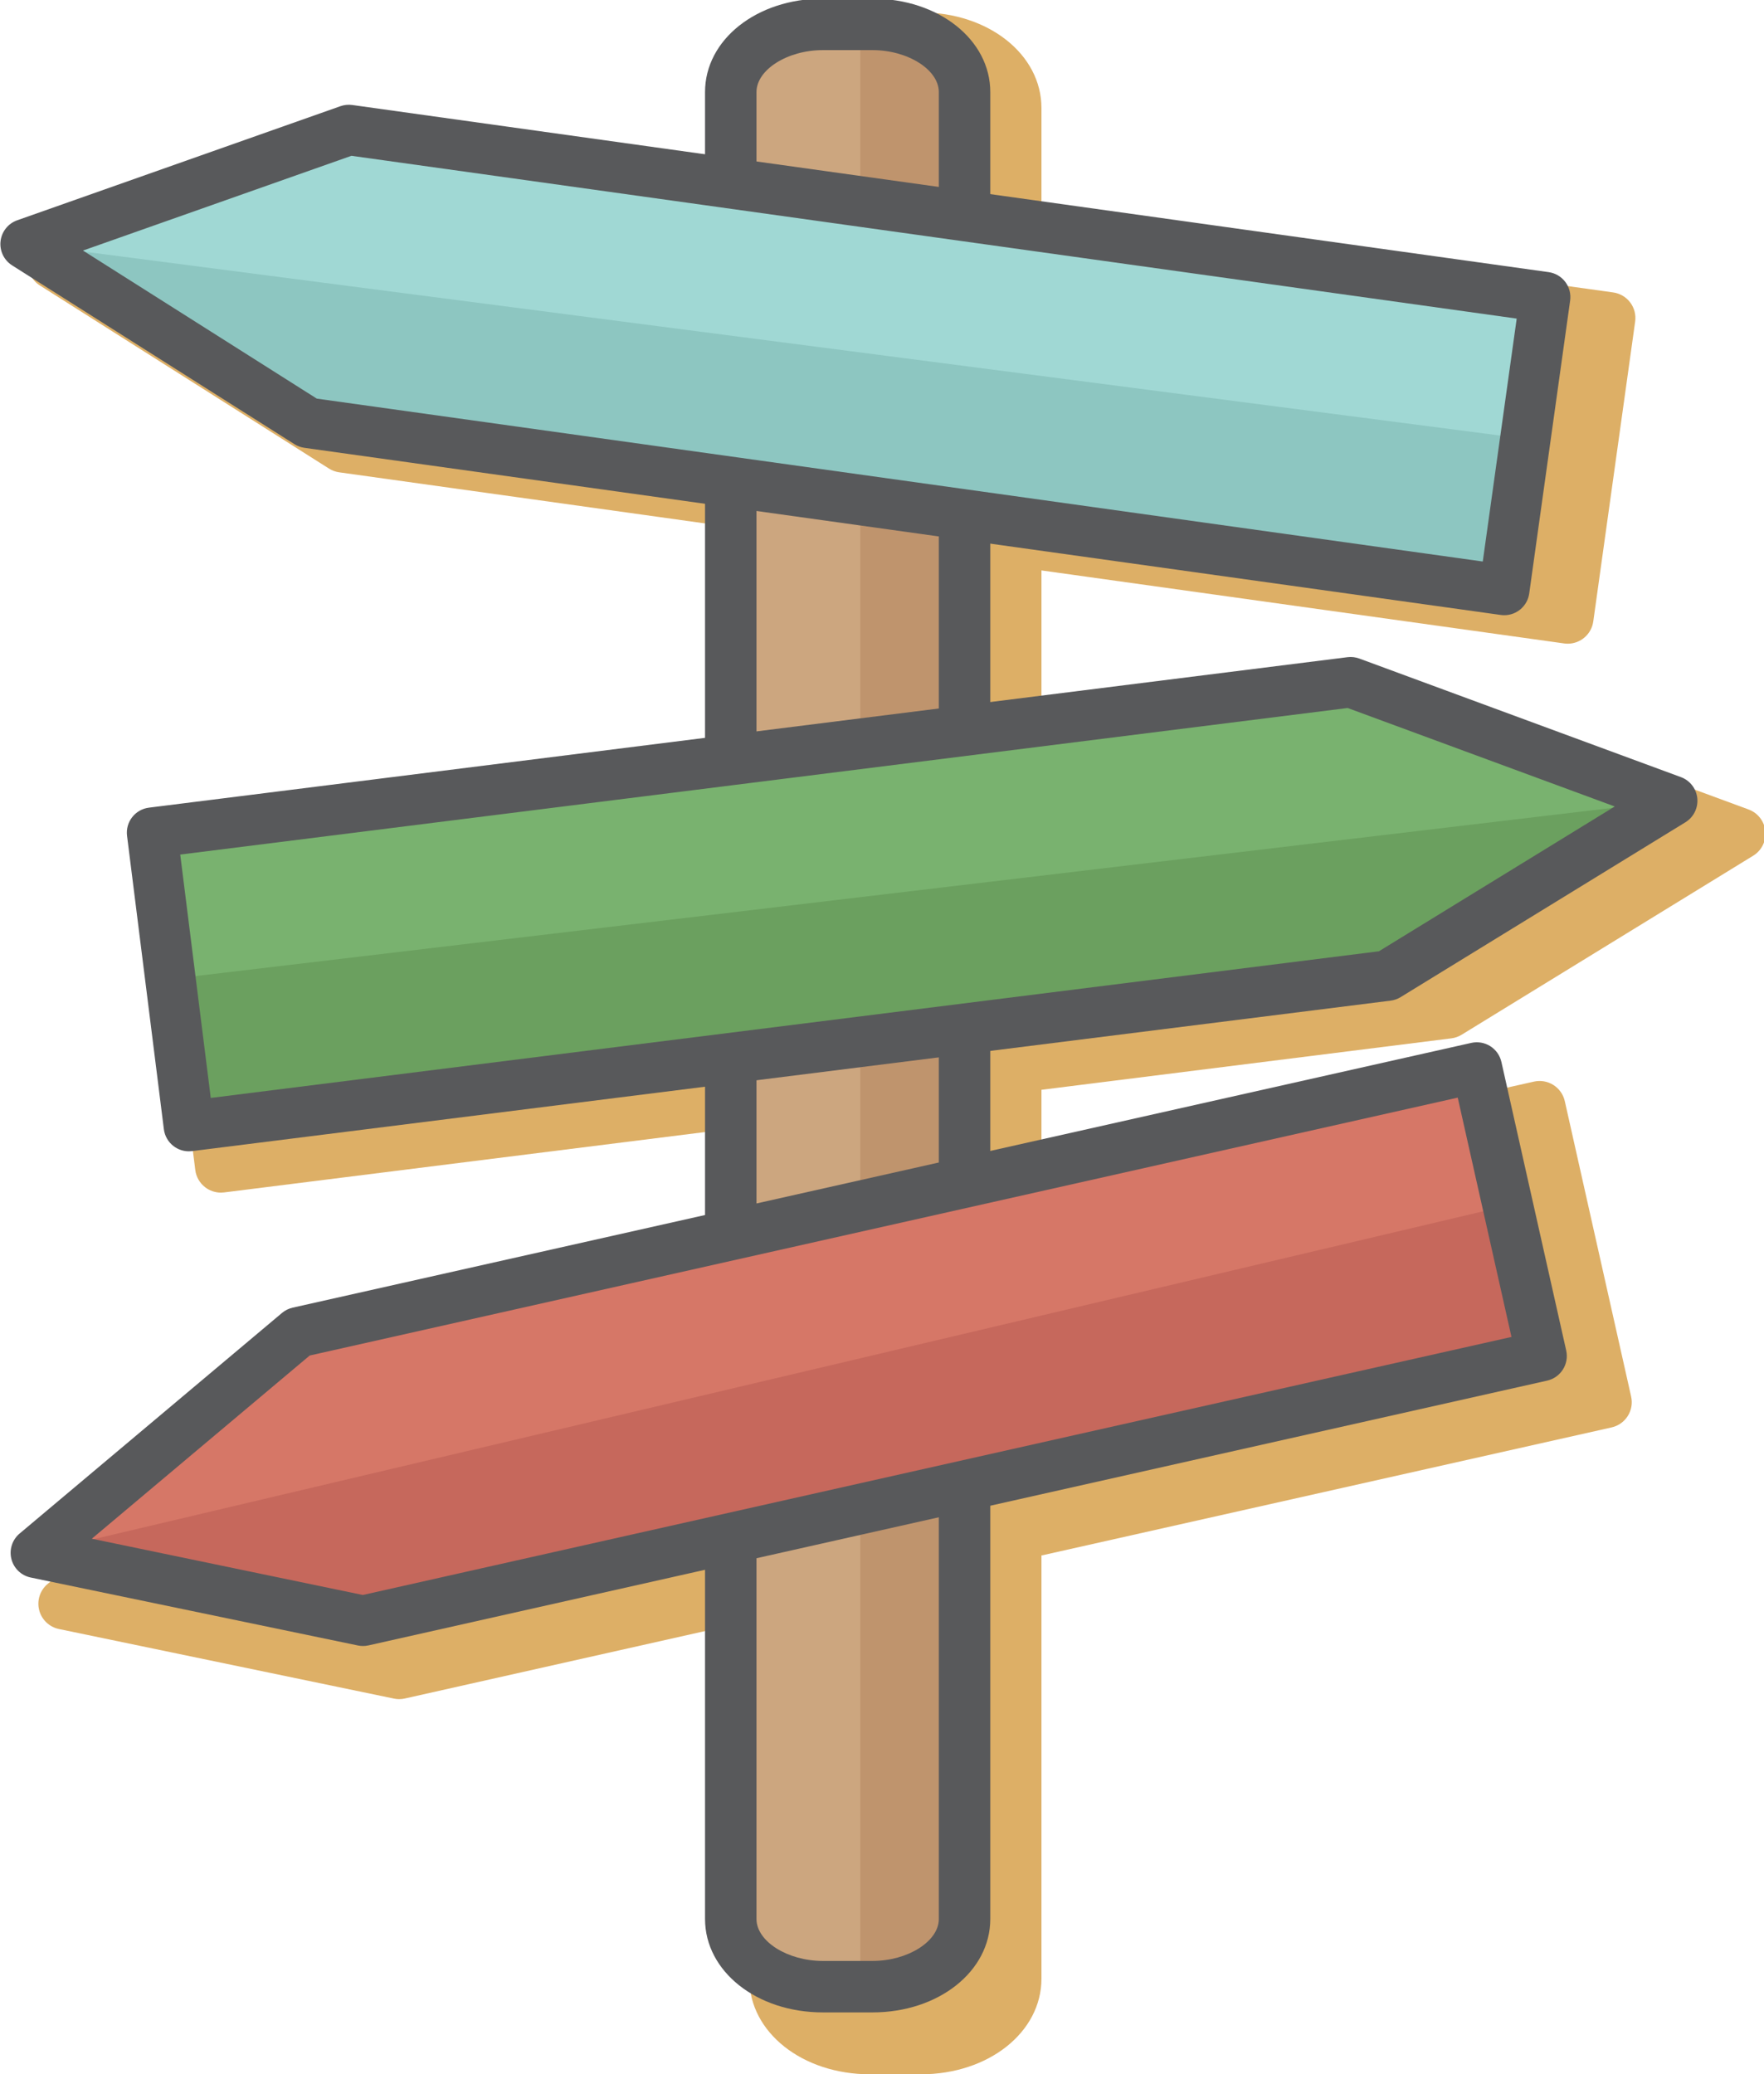 <?xml version="1.0" encoding="UTF-8" standalone="no"?>
<!-- Created with Inkscape (http://www.inkscape.org/) -->

<svg
   xmlns:dc="http://purl.org/dc/elements/1.1/"
   xmlns:cc="http://creativecommons.org/ns#"
   xmlns:rdf="http://www.w3.org/1999/02/22-rdf-syntax-ns#"
   xmlns:svg="http://www.w3.org/2000/svg"
   xmlns="http://www.w3.org/2000/svg"
   xmlns:sodipodi="http://sodipodi.sourceforge.net/DTD/sodipodi-0.dtd"
   xmlns:inkscape="http://www.inkscape.org/namespaces/inkscape"
   width="134.279mm"
   height="157.884mm"
   viewBox="0 0 134.279 157.884"
   version="1.1"
   id="svg8"
   inkscape:version="0.92.4 (5da689c313, 2019-01-14)"
   sodipodi:docname="alternativni-strava.svg">
  <defs
     id="defs2">
    <clipPath
       id="clipPath833"
       clipPathUnits="userSpaceOnUse">
      <path
         inkscape:connector-curvature="0"
         id="path831"
         d="M 0,480 H 640 V 0 H 0 Z" />
    </clipPath>
  </defs>
  <sodipodi:namedview
     id="base"
     pagecolor="#ffffff"
     bordercolor="#666666"
     borderopacity="1.0"
     inkscape:pageopacity="0.0"
     inkscape:pageshadow="2"
     inkscape:zoom="0.7"
     inkscape:cx="88.379807"
     inkscape:cy="342.85148"
     inkscape:document-units="mm"
     inkscape:current-layer="g823"
     showgrid="false"
     fit-margin-top="0"
     fit-margin-left="0"
     fit-margin-right="0"
     fit-margin-bottom="0"
     inkscape:window-width="1920"
     inkscape:window-height="1057"
     inkscape:window-x="-8"
     inkscape:window-y="-8"
     inkscape:window-maximized="1" />
  <g
     inkscape:label="Layer 1"
     inkscape:groupmode="layer"
     id="layer1"
     transform="translate(-18.477,-74.715)">
    <g
       transform="matrix(0.353,0,0,-0.353,-28.222,238.036)"
       inkscape:label="atac-alternat-strava"
       id="g823">
      <g
         id="g827">
        <g
           clip-path="url(#clipPath833)"
           id="g829">
          <g
             transform="translate(512.981,283.449)"
             id="g835">
            <path
               inkscape:connector-curvature="0"
               id="path837"
               style="fill:#ddaf66;fill-opacity:1;fill-rule:nonzero;stroke:none"
               d="m 0,0 c -0.21,2.123 -1.614,3.938 -3.615,4.676 l -71.006,26.178 c -0.835,0.309 -1.737,0.413 -2.618,0.3 l -78.867,-9.9 v 34.969 l 112.71,-15.744 c 0.26,-0.037 0.521,-0.055 0.776,-0.055 2.734,0 5.119,2.014 5.509,4.798 l 9.031,64.658 c 0.206,1.463 -0.181,2.946 -1.069,4.125 -0.89,1.178 -2.212,1.955 -3.673,2.159 l -123.284,17.221 v 22.536 c 0,11.563 -11.425,20.621 -26.008,20.621 h -10.972 c -14.583,0 -26.007,-9.058 -26.007,-20.621 v -13.737 l -77.881,10.878 c -0.884,0.124 -1.784,0.033 -2.623,-0.263 l -71.363,-25.188 c -2.012,-0.71 -3.439,-2.506 -3.68,-4.624 -0.24,-2.119 0.753,-4.188 2.555,-5.329 l 62.332,-39.47 c 0.67,-0.425 1.422,-0.701 2.207,-0.811 l 88.453,-12.356 V 13.348 L -341.876,-2.064 c -3.051,-0.383 -5.215,-3.166 -4.831,-6.217 l 8.13,-64.778 c 0.183,-1.466 0.943,-2.797 2.108,-3.704 0.982,-0.762 2.186,-1.171 3.416,-1.171 0.231,0 0.463,0.014 0.694,0.043 l 113.266,14.219 v -28.326 l -91.044,-20.45 c -0.868,-0.196 -1.679,-0.597 -2.361,-1.171 l -57.929,-48.696 c -1.634,-1.372 -2.339,-3.557 -1.818,-5.625 0.523,-2.066 2.18,-3.656 4.267,-4.088 l 72.239,-15.001 c 0.372,-0.078 0.752,-0.117 1.131,-0.117 0.408,0 0.818,0.046 1.218,0.135 l 74.297,16.689 v -77.096 c 0,-11.562 11.424,-20.62 26.007,-20.62 h 10.972 c 14.583,0 26.008,9.058 26.008,20.62 v 91.243 l 122.948,27.616 c 3,0.674 4.886,3.652 4.212,6.652 l -14.307,63.698 c -0.324,1.441 -1.208,2.695 -2.454,3.484 -1.247,0.789 -2.758,1.051 -4.198,0.729 l -106.201,-23.855 v 22.085 l 88.383,11.094 c 0.788,0.1 1.544,0.364 2.221,0.779 L -2.629,-5.292 C -0.811,-4.178 0.209,-2.121 0,0" />
          </g>
          <g
             transform="translate(340.289,48.897)"
             id="g839">
            <path
               inkscape:connector-curvature="0"
               id="path841"
               style="fill:#cca67f;fill-opacity:1;fill-rule:nonzero;stroke:none"
               d="m 0,0 c 0,-8.059 -8.886,-14.592 -19.848,-14.592 h -10.716 c -10.963,0 -19.85,6.533 -19.85,14.592 v 393.921 c 0,8.058 8.887,14.591 19.85,14.591 h 10.716 C -8.886,408.512 0,401.979 0,393.921 Z" />
          </g>
          <g
             transform="translate(317.806,457.409)"
             id="g843">
            <path
               inkscape:connector-curvature="0"
               id="path845"
               style="fill:#bf946d;fill-opacity:1;fill-rule:nonzero;stroke:none"
               d="m 0,0 c 12.417,0 22.483,-6.533 22.483,-14.591 v -393.921 c 0,-8.059 -10.066,-14.592 -22.483,-14.592" />
          </g>
          <g
             transform="translate(309.725,451.86)"
             id="g847">
            <path
               inkscape:connector-curvature="0"
               id="path849"
               style="fill:#58595b;fill-opacity:1;fill-rule:nonzero;stroke:none"
               d="m 0,0 c -7.618,0 -14.302,-4.226 -14.302,-9.043 v -393.921 c 0,-4.817 6.684,-9.043 14.302,-9.043 h 10.717 c 7.617,0 14.3,4.226 14.3,9.043 V -9.043 C 25.017,-4.226 18.334,0 10.717,0 Z M 10.717,-423.104 H 0 c -14.242,0 -25.398,8.847 -25.398,20.14 V -9.043 c 0,11.293 11.156,20.14 25.398,20.14 h 10.717 c 14.241,0 25.398,-8.847 25.398,-20.14 v -393.921 c 0,-11.293 -11.157,-20.14 -25.398,-20.14" />
          </g>
          <g
             transform="translate(431.484,252.303)"
             id="g851">
            <path
               inkscape:connector-curvature="0"
               id="path853"
               style="fill:#79b26f;fill-opacity:1;fill-rule:nonzero;stroke:none"
               d="M 0,0 -258.46,-32.443 -266.399,30.822 -7.941,63.266 61.407,37.699 Z" />
          </g>
          <g
             transform="translate(492.892,290.002)"
             id="g855">
            <path
               inkscape:connector-curvature="0"
               id="path857"
               style="fill:#6ba05f;fill-opacity:1;fill-rule:nonzero;stroke:none"
               d="m 0,0 -61.407,-37.699 -258.46,-32.443 -3.979,31.701" />
          </g>
          <g
             transform="translate(210.572,113.197)"
             id="g859">
            <path
               inkscape:connector-curvature="0"
               id="path861"
               style="fill:#d67767;fill-opacity:1;fill-rule:nonzero;stroke:none"
               d="M 0,0 254.154,57.087 240.182,119.299 -13.974,62.211 -70.551,14.651 Z" />
          </g>
          <g
             transform="translate(140.022,127.849)"
             id="g863">
            <path
               inkscape:connector-curvature="0"
               id="path865"
               style="fill:#c6685c;fill-opacity:1;fill-rule:nonzero;stroke:none"
               d="m 0,0 70.551,-14.651 254.154,57.087 -6.419,32.661 z" />
          </g>
          <g
             transform="translate(198.69,371.493)"
             id="g867">
            <path
               inkscape:connector-curvature="0"
               id="path869"
               style="fill:#a0d8d4;fill-opacity:1;fill-rule:nonzero;stroke:none"
               d="M 0,0 257.982,-36.038 266.805,27.111 8.82,63.148 -60.877,38.548 Z" />
          </g>
          <g
             transform="translate(137.812,410.041)"
             id="g871">
            <path
               inkscape:connector-curvature="0"
               id="path873"
               style="fill:#8dc6c1;fill-opacity:1;fill-rule:nonzero;stroke:none"
               d="m 0,0 60.877,-38.548 257.982,-36.038 4.553,32.593 z" />
          </g>
          <g
             transform="translate(171.157,278.408)"
             id="g875">
            <path
               inkscape:connector-curvature="0"
               id="path877"
               style="fill:#58595b;fill-opacity:1;fill-rule:nonzero;stroke:none"
               d="m 0,0 6.585,-52.477 251.899,31.62 50.86,31.223 -57.596,21.235 z m 1.867,-63.986 c -1.202,0 -2.377,0.399 -3.336,1.144 -1.138,0.885 -1.88,2.186 -2.059,3.616 l -7.94,63.266 c -0.373,2.98 1.739,5.698 4.719,6.072 l 258.458,32.444 c 0.862,0.108 1.741,0.008 2.558,-0.294 l 69.348,-25.567 c 1.954,-0.72 3.325,-2.494 3.531,-4.566 0.205,-2.072 -0.792,-4.08 -2.567,-5.17 l -61.407,-37.698 c -0.66,-0.406 -1.4,-0.665 -2.168,-0.761 L 2.544,-63.943 c -0.226,-0.029 -0.452,-0.043 -0.677,-0.043" />
          </g>
          <g
             transform="translate(152.095,130.894)"
             id="g879">
            <path
               inkscape:connector-curvature="0"
               id="path881"
               style="fill:#58595b;fill-opacity:1;fill-rule:nonzero;stroke:none"
               d="M 0,0 58.433,-12.135 306.135,43.504 294.546,95.104 46.988,39.5 Z m 58.478,-23.135 c -0.371,0 -0.742,0.038 -1.106,0.114 L -13.179,-8.37 c -2.039,0.424 -3.657,1.974 -4.167,3.994 -0.508,2.02 0.18,4.152 1.774,5.492 l 56.577,47.56 c 0.667,0.56 1.458,0.953 2.308,1.143 l 254.155,57.087 c 1.405,0.315 2.881,0.061 4.1,-0.711 1.218,-0.771 2.08,-1.996 2.397,-3.402 l 13.972,-62.212 c 0.658,-2.93 -1.184,-5.839 -4.114,-6.497 L 59.669,-23.002 c -0.392,-0.089 -0.792,-0.133 -1.191,-0.133" />
          </g>
          <g
             transform="translate(200.606,376.715)"
             id="g883">
            <path
               inkscape:connector-curvature="0"
               id="path885"
               style="fill:#58595b;fill-opacity:1;fill-rule:nonzero;stroke:none"
               d="M 0,0 251.434,-35.123 258.751,17.256 7.465,52.357 -50.42,31.927 Z m 256.073,-46.698 c -0.251,0 -0.504,0.017 -0.759,0.052 L -2.668,-10.608 c -0.768,0.108 -1.503,0.377 -2.157,0.792 l -60.877,38.548 c -1.759,1.114 -2.728,3.135 -2.494,5.205 0.234,2.069 1.63,3.823 3.593,4.516 l 69.698,24.6 c 0.82,0.29 1.699,0.377 2.561,0.258 L 265.641,27.274 c 1.428,-0.2 2.718,-0.959 3.588,-2.109 0.869,-1.151 1.245,-2.601 1.044,-4.029 l -8.822,-63.149 c -0.38,-2.718 -2.709,-4.685 -5.378,-4.685" />
          </g>
        </g>
      </g>
    </g>
  </g>
</svg>
